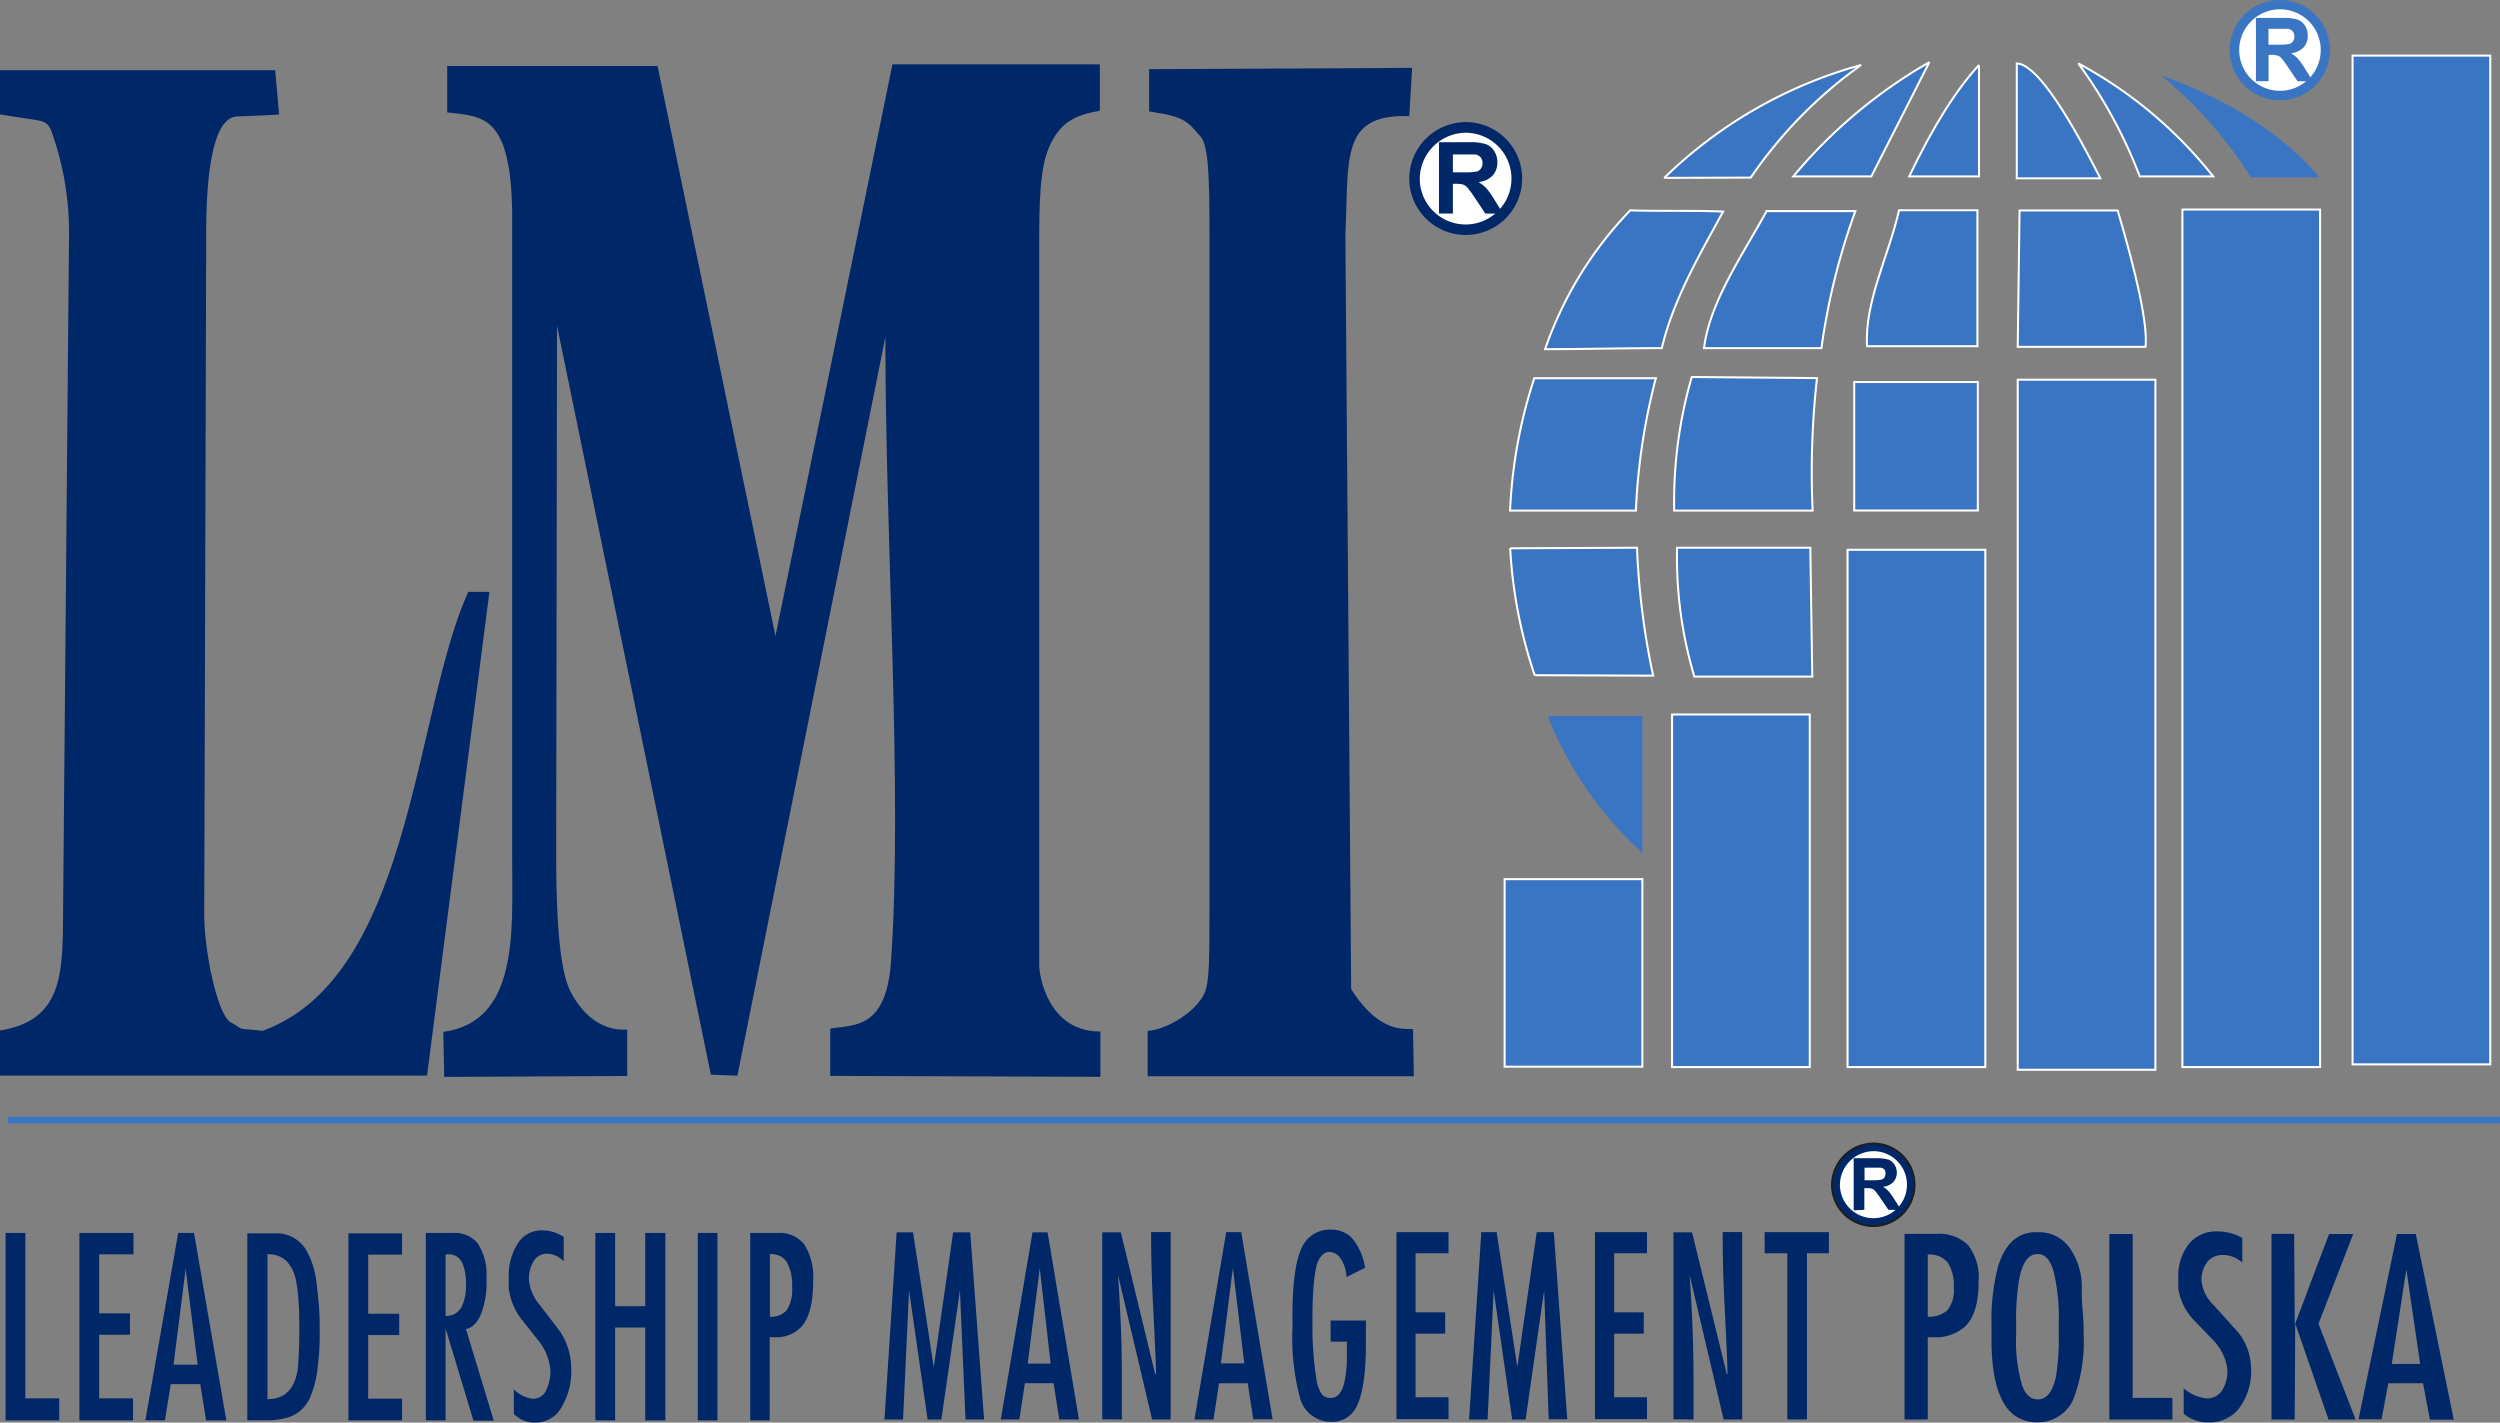 <svg xmlns="http://www.w3.org/2000/svg" viewBox="0 0 269.29 153.24">
  <rect x="0" y="0" width="269.29" height="153.24" fill="#808080" stroke="none"/>
  <defs>
    <style>
      .cls-1, .cls-2, .cls-8 {
        fill: #002868;
      }

      .cls-2, .cls-3, .cls-4, .cls-5, .cls-7, .cls-8 {
        fill-rule: evenodd;
      }

      .cls-3 {
        fill: #fff;
      }

      .cls-4, .cls-5, .cls-6 {
        fill: #3a75c4;
      }

      .cls-4 {
        stroke: #fff;
      }

      .cls-4, .cls-7, .cls-8 {
        stroke-miterlimit: 2.41;
      }

      .cls-4, .cls-8 {
        stroke-width: 0.22px;
      }

      .cls-7 {
        fill: none;
        stroke: #3a75c4;
        stroke-width: 0.71px;
      }

      .cls-8 {
        stroke: #1d1d1b;
      }
    </style>
  </defs>
  <g id="Warstwa_2" data-name="Warstwa 2">
    <g id="_1" data-name="1">
      <g id="layer_1" data-name="layer 1">
        <g>
          <path class="cls-1" d="M50.45,63.75h2.27L46,115.86H0V111c7-1.13,6.74-6.47,6.8-13.4l.63-71.8A32.34,32.34,0,0,0,5.51,14.05c-.51-1.16-1-1-3.94-1.48L0,12.32V7.56H29.64l.42,4.76c-.7.11-4.39.19-4.73.25-3.27.52-3.11,11.05-3.12,13.24L22,98.42c0,4.34,1.49,10.92,2.83,11.69,1.8,1,.27.55,3.43.93,16.13-5.8,16.32-34.49,22.19-47.29Z"/>
          <path class="cls-1" d="M95.43,36l-16,79.87-2.86-.11L60,35.09l-.09,57.36c0,7.42.5,12.23,1.48,14.22.88,1.8,2.85,4.45,6.17,4.23v5l-19.71.1-.1-4.85c8.15-1.12,7.42-10.83,7.42-18.55V24.23c.11-12-3.11-11.66-7-12.12v-5H70.83l12.7,61.4L96.13,6.93h22.34v5c-2.68.46-4.29,1.24-5.46,3.91-1,2.25-1.08,5.88-1.07,11.11l0,77c0,1.25,1,7.19,6.59,7.16l0,4.88-29.1-.1V110.8c2.49-.44,6,.15,6.54-7.16,1.29-18.28-.64-46-.6-67.65Z"/>
          <path class="cls-1" d="M144.92,25.32q.32,40.61.62,81.22c3.49,5.54,6.67,3.95,6.67,4.39l.08,5H123.62v-4.89c2-.1,5.31-2.07,6.16-4.15.47-1.18.5-3.18.5-9.26V25.32c0-6.17-.09-9.72-1-10.66s-1.27-1.93-4-2.4L123.78,12V7.45l28.33-.14-.31,5.2c-7.44-.25-6.5,4.5-6.88,12.81Z"/>
          <path class="cls-2" d="M157.93,13.15a6.08,6.08,0,1,1-6.13,6.08,6.11,6.11,0,0,1,6.13-6.08Z"/>
          <path class="cls-3" d="M157.93,14.3a4.94,4.94,0,1,1-5,4.93,5,5,0,0,1,5-4.93Z"/>
          <path class="cls-1" d="M155,23V15.32h3.27a5.55,5.55,0,0,1,1.79.21,1.73,1.73,0,0,1,.89.74,2.22,2.22,0,0,1,.34,1.21,2.07,2.07,0,0,1-.51,1.43,2.44,2.44,0,0,1-1.52.7,4.06,4.06,0,0,1,.83.65,8.33,8.33,0,0,1,.88,1.25l.94,1.5H160l-1.12-1.68a12.48,12.48,0,0,0-.81-1.12,1.27,1.27,0,0,0-.47-.33,2.94,2.94,0,0,0-.78-.08h-.32V23Zm1.55-4.44h1.15a6.33,6.33,0,0,0,1.4-.09.79.79,0,0,0,.43-.33,1,1,0,0,0,.16-.57.92.92,0,0,0-.21-.63.93.93,0,0,0-.58-.3q-.19,0-1.14,0H156.5v1.95Z"/>
          <g>
            <polygon class="cls-4" points="162.07 94.7 176.91 94.7 176.91 114.9 162.07 114.9 162.07 94.7 162.07 94.7"/>
            <polygon class="cls-4" points="180.11 76.96 194.94 76.96 194.94 114.94 180.11 114.94 180.11 76.96 180.11 76.96"/>
            <polygon class="cls-4" points="199.01 59.22 213.85 59.22 213.85 114.94 199.01 114.94 199.01 59.22 199.01 59.22"/>
            <polygon class="cls-4" points="217.34 40.9 232.17 40.9 232.17 115.23 217.34 115.23 217.34 40.9 217.34 40.9"/>
            <polygon class="cls-4" points="235.08 22.57 249.91 22.57 249.91 114.94 235.08 114.94 235.08 22.57 235.08 22.57"/>
            <polygon class="cls-4" points="253.41 5.99 268.24 5.99 268.24 114.65 253.41 114.65 253.41 5.99 253.41 5.99"/>
            <path class="cls-5" d="M176.91,91.87V77.13H166.72a39.46,39.46,0,0,0,10.19,14.74Z"/>
            <path class="cls-4" d="M162.66,55a52.82,52.82,0,0,1,2.61-14.26h13.09A67.89,67.89,0,0,0,176.21,55L162.66,55Z"/>
            <path class="cls-4" d="M166.43,37.61a40.56,40.56,0,0,1,9.17-14.95c3,.1,7,0,10,.13-2.31,4.3-5.3,9.26-6.6,14.71-4.17,0-8.4.11-12.56.11Z"/>
            <path class="cls-4" d="M179.27,19.16A48.92,48.92,0,0,1,200.47,7a48.43,48.43,0,0,0-11.89,12.13Z"/>
            <path class="cls-4" d="M162.67,59.06,176.33,59a81.17,81.17,0,0,0,1.74,13.78l-12.76-.05a51.3,51.3,0,0,1-2.64-13.68Z"/>
            <path class="cls-4" d="M180.65,59H195l.21,13.88h-12.7A44.74,44.74,0,0,1,180.65,59Z"/>
            <path class="cls-4" d="M182.23,40.61l13.49.12A90.75,90.75,0,0,0,195.25,55H180.34a48.2,48.2,0,0,1,1.89-14.39Z"/>
            <polygon class="cls-4" points="199.73 41.15 213.04 41.15 213.04 54.99 199.73 54.99 199.73 41.15 199.73 41.15"/>
            <path class="cls-4" d="M204.56,22.65H213V37.29H201.11c-.27-4.81,2.3-9.62,3.45-14.64Z"/>
            <path class="cls-4" d="M217.54,22.67h10.57c2,6.82,3.25,12.2,3,14.69H217.34l.2-14.69Z"/>
            <path class="cls-4" d="M190.27,22.74h9.58A71.33,71.33,0,0,0,196.2,37.5h0l-12.65,0h0c.62-4.92,4-9.8,6.72-14.71Z"/>
            <path class="cls-4" d="M193.17,19A54,54,0,0,1,207.82,6.7L201.57,19Z"/>
            <path class="cls-4" d="M213.17,7V19h-7.52c2.69-5.63,5.17-9.44,7.52-12Z"/>
            <path class="cls-4" d="M217.24,6.83V19.21h9c-4-7.92-7.08-12.29-9-12.38Z"/>
            <path class="cls-4" d="M223.87,6.83A52.15,52.15,0,0,1,230.49,19h7.9A46.85,46.85,0,0,0,223.87,6.83Z"/>
            <path class="cls-5" d="M232.78,8.11a46.58,46.58,0,0,1,9.69,11h7.38q-6-7-17.07-11Z"/>
          </g>
          <path class="cls-5" d="M245.62,0a5.4,5.4,0,1,1-5.45,5.4A5.42,5.42,0,0,1,245.62,0Z"/>
          <path class="cls-3" d="M245.62,1A4.39,4.39,0,1,1,241.2,5.4,4.4,4.4,0,0,1,245.62,1Z"/>
          <path class="cls-6" d="M243,8.75V1.93h2.9a5.06,5.06,0,0,1,1.59.18,1.56,1.56,0,0,1,.79.65,2,2,0,0,1,.3,1.08,1.83,1.83,0,0,1-.45,1.27,2.2,2.2,0,0,1-1.35.63,3.08,3.08,0,0,1,.73.57,7.52,7.52,0,0,1,.79,1.11l.83,1.33h-1.65l-1-1.48a11.41,11.41,0,0,0-.73-1,1,1,0,0,0-.41-.28,2.34,2.34,0,0,0-.7-.08h-.28V8.75Zm1.37-3.94h1a5.73,5.73,0,0,0,1.24-.08.72.72,0,0,0,.39-.29.93.93,0,0,0,.14-.51.79.79,0,0,0-.19-.56.84.84,0,0,0-.52-.27c-.11,0-.44,0-1,0h-1.08V4.81Z"/>
          <polygon class="cls-7" points="269.29 120.65 0.83 120.65 80.57 120.65 269.29 120.65 269.29 120.65"/>
          <path class="cls-1" d="M.6,132.81H2.73v17.81H6.38V153H.6V132.81Zm8,0h5.78v2.3H10.68v6.36H14v2.3H10.68v6.85h3.65V153H8.55V132.81Zm10.64,0H20.9L24.38,153H22.2l-.63-3.91H18.39l-.62,3.9H15.66l3.53-20.16ZM21.29,147,20,136.69,18.69,147Zm5.35-14.15h3A3.73,3.73,0,0,1,33,134.68a9,9,0,0,1,1.06,3.24c.11.82.2,1.68.28,2.59s.1,1.9.1,3a28.19,28.19,0,0,1-.26,4.08,10.89,10.89,0,0,1-.83,3.06,3.91,3.91,0,0,1-2.22,2,8.5,8.5,0,0,1-2.72.34H26.64V132.81Zm2.17,2.25,0,15.61c1.9,0,3-1.13,3.28-3.39,0-.11.05-.58.09-1.42s.06-1.65.06-2.43c0-1.27,0-2.39-.09-3.37a16,16,0,0,0-.31-2.38,4,4,0,0,0-1-1.9,2.77,2.77,0,0,0-2-.72Zm8.72-2.25h5.78v2.3H39.66v6.36H43v2.3H39.66v6.85h3.65V153H37.53V132.81ZM45.87,153V132.81h2.92a3.18,3.18,0,0,1,2.62,1.06,5.88,5.88,0,0,1,1,3.3V138a9.39,9.39,0,0,1-.59,3.52c-.4,1-1,1.52-1.63,1.64l3,9.87H51L48,143.11,48,153ZM48,141.74a1.83,1.83,0,0,0,1.74-1,5.23,5.23,0,0,0,.45-2.43,5.32,5.32,0,0,0-.37-2.2,1.56,1.56,0,0,0-1.48-1H48v6.63Zm7.28,7.84a3.47,3.47,0,0,0,2.11,1.09,1.54,1.54,0,0,0,1.39-.82,4.65,4.65,0,0,0,.5-2.36,6,6,0,0,0-1.21-3c-.67-.84-1.34-1.68-2-2.52a6.82,6.82,0,0,1-1.27-3.21,5.93,5.93,0,0,1,0-.61c0-.22,0-.38,0-.48a6.43,6.43,0,0,1,1-3.77,3,3,0,0,1,2.58-1.37,4.21,4.21,0,0,1,1.16.16,4.57,4.57,0,0,1,1.18.54v2.64a2.44,2.44,0,0,0-1.8-.82,1.66,1.66,0,0,0-1.4.74,3.59,3.59,0,0,0-.54,2.12,4.8,4.8,0,0,0,1.16,2.65l2.2,2.88a7.19,7.19,0,0,1,1.18,3.77,7.56,7.56,0,0,1-1.23,4.69,3.18,3.18,0,0,1-2.64,1.33,3.07,3.07,0,0,1-2.3-.93v-2.73Zm8.85-16.77h2.13v7.89H69.5v-7.89h2.17V153H69.5V143H66.26v10H64.13V132.81Zm13.15,0V153H75.16V132.81ZM80.81,153V132.81h2.92a3.38,3.38,0,0,1,2.93,1.27,6.62,6.62,0,0,1,.93,3.92q0,3.41-1.2,4.84a3.68,3.68,0,0,1-3,1.2h-.48V153Zm2.12-11.17a2.21,2.21,0,0,0,1.82-.71,4,4,0,0,0,.57-2.42,5.31,5.31,0,0,0-.55-2.74,2,2,0,0,0-1.84-.87v6.74Z"/>
          <path class="cls-1" d="M96.56,132.74h1.79l2.23,14.52,2.09-14.52h1.84L106,152.9h-2L103.4,139l-2,13.91H99.92l-2-13.91-.65,13.91h-2l1.31-20.16Zm14.61,0h1.67l3.38,20.16H114.1l-.61-3.91H110.4l-.6,3.91h-2l3.42-20.16Zm2,14.14L112,136.61l-1.3,10.27Zm5.56,6V132.74h2L124.43,148h.09q0-1.23-.33-7.67-.19-3.63-.2-7.62h2.11V152.9h-2l-3.67-15.56h0c.13,1.88.23,3.76.31,5.65s.1,3.76.1,5.62v4.29Zm13.3-20.16h1.67l3.38,20.16H135L134.4,149h-3.09l-.6,3.91h-2.05l3.42-20.16Zm2,14.14-1.23-10.27-1.29,10.27Zm9.26-4.62h3.84v2.54c0,3.17-.34,5.41-1,6.71a2.87,2.87,0,0,1-2.72,1.66,3.45,3.45,0,0,1-3.4-2.65,25.17,25.17,0,0,1-.79-7.51v-1.18q0-5.25.95-7.3a3.31,3.31,0,0,1,3.24-2.06,3,3,0,0,1,2.29,1,6.45,6.45,0,0,1,1.34,3.11l-2,1a3.88,3.88,0,0,0-.64-2,1.47,1.47,0,0,0-1.19-.71,1.16,1.16,0,0,0-.88.45,2.72,2.72,0,0,0-.57,1.27,16.84,16.84,0,0,0-.29,2.29c-.07,1-.1,2.1-.1,3.37s0,2.27.1,3.34a28.59,28.59,0,0,0,.31,2.85,4,4,0,0,0,.59,1.75,1.14,1.14,0,0,0,1,.4c.67,0,1.14-.52,1.42-1.58a12.64,12.64,0,0,0,.29-3v-1.47h-1.75v-2.32Zm7.13-9.52h5.61V135h-3.55v6.36h3.19v2.3h-3.19v6.85h3.55v2.35h-5.61V132.74Zm9,0h1.79l2.23,14.52,2.09-14.52h1.84l1.45,20.16h-2L166.33,139l-2,13.91h-1.44l-2-13.91-.65,13.91h-2l1.32-20.16Zm12.38,0h5.61V135h-3.54v6.36h3.19v2.3h-3.19v6.85h3.54v2.35h-5.61V132.74Zm8.46,20.16V132.74h2L186,148h.08q0-1.23-.33-7.67-.19-3.63-.19-7.62h2.1V152.9h-2L182,137.34h0c.13,1.88.24,3.76.31,5.65s.11,3.76.11,5.62v4.29Zm9.72-20.16H197V135h-2.36V152.9h-2.12V135h-2.44v-2.3Z"/>
          <path class="cls-8" d="M201.87,123.18a4.44,4.44,0,1,1-4.53,4.44,4.49,4.49,0,0,1,4.53-4.44Z"/>
          <path class="cls-3" d="M201.87,124a3.61,3.61,0,1,1-3.68,3.61,3.65,3.65,0,0,1,3.68-3.61Z"/>
          <path class="cls-1" d="M199.67,130.37v-5.61h2.42a4.24,4.24,0,0,1,1.32.15,1.33,1.33,0,0,1,.66.54,1.64,1.64,0,0,1,.25.88,1.52,1.52,0,0,1-.38,1,1.81,1.81,0,0,1-1.12.51,2.54,2.54,0,0,1,.61.48,6,6,0,0,1,.65.91l.7,1.09h-1.37l-.83-1.22a7.23,7.23,0,0,0-.61-.82.82.82,0,0,0-.34-.24,2,2,0,0,0-.58-.06h-.23v2.34Zm1.15-3.24h.85a4.19,4.19,0,0,0,1-.07.62.62,0,0,0,.32-.23.82.82,0,0,0,.11-.42A.69.69,0,0,0,203,126a.66.66,0,0,0-.43-.22c-.09,0-.37,0-.84,0h-.89v1.42Z"/>
          <path class="cls-1" d="M205.15,152.91v-20h3.43a4.37,4.37,0,0,1,3.45,1.25,5.81,5.81,0,0,1,1.1,3.89q0,3.38-1.42,4.8a4.76,4.76,0,0,1-3.51,1.19h-.55v8.86Zm2.5-11.09a2.82,2.82,0,0,0,2.13-.7,3.43,3.43,0,0,0,.67-2.4,4.53,4.53,0,0,0-.64-2.71,2.51,2.51,0,0,0-2.16-.87v6.68Zm6.87,2.44v-1.45a22.94,22.94,0,0,1,.7-6.39q1-3.19,3.27-3.61a3.36,3.36,0,0,1,.52-.08l.56,0a4,4,0,0,1,3.51,1.91,7.22,7.22,0,0,1,1.16,4.16c0,.55,0,1.37.1,2.44s.1,1.89.1,2.42a17.56,17.56,0,0,1-1,6.78,4.12,4.12,0,0,1-4,2.76,3.94,3.94,0,0,1-3.56-2q-1.37-2.25-1.36-6.87Zm2.65-.58a17.22,17.22,0,0,0,.64,5.54c.37,1,.92,1.51,1.66,1.51h.2c.87-.1,1.46-.92,1.79-2.45a24.65,24.65,0,0,0,.3-4.49v-1.33a21.26,21.26,0,0,0-.54-5.46c-.36-1.27-.92-1.91-1.68-1.91h-.1c-.92,0-1.56.86-1.92,2.57a26.43,26.43,0,0,0-.35,4.93v1.09Zm10.05-10.76h2.5v17.65H234v2.34h-6.79v-20Zm8,16.62a4.43,4.43,0,0,0,2.47,1.09,1.91,1.91,0,0,0,1.65-.83,4,4,0,0,0,.58-2.33,5.51,5.51,0,0,0-1.42-3L236.13,142a6.33,6.33,0,0,1-1.49-3.18c0-.2,0-.4,0-.61s0-.37,0-.48a5.63,5.63,0,0,1,1.14-3.74,3.77,3.77,0,0,1,3-1.35,5.68,5.68,0,0,1,1.36.16,5.82,5.82,0,0,1,1.39.53V136a3.15,3.15,0,0,0-2.12-.82,2.07,2.07,0,0,0-1.64.74,3.17,3.17,0,0,0-.63,2.1,4.34,4.34,0,0,0,1.36,2.62l2.58,2.87a6.32,6.32,0,0,1,1.39,3.74,6.65,6.65,0,0,1-1.44,4.64,4,4,0,0,1-3.11,1.32,4,4,0,0,1-2.7-.93v-2.7Zm12-6.94,3.66-9.68h2.6l-3.74,9.67,4,10.32h-2.92l-3.59-10.37-.05,10.37h-2.5v-20h2.44l.06,9.68Zm11-9.68h2l4.09,20h-2.57L261,149h-3.74l-.73,3.88h-2.48l4.15-20Zm2.47,14-1.49-10.18-1.57,10.18Z"/>
        </g>
      </g>
    </g>
  </g>
</svg>
